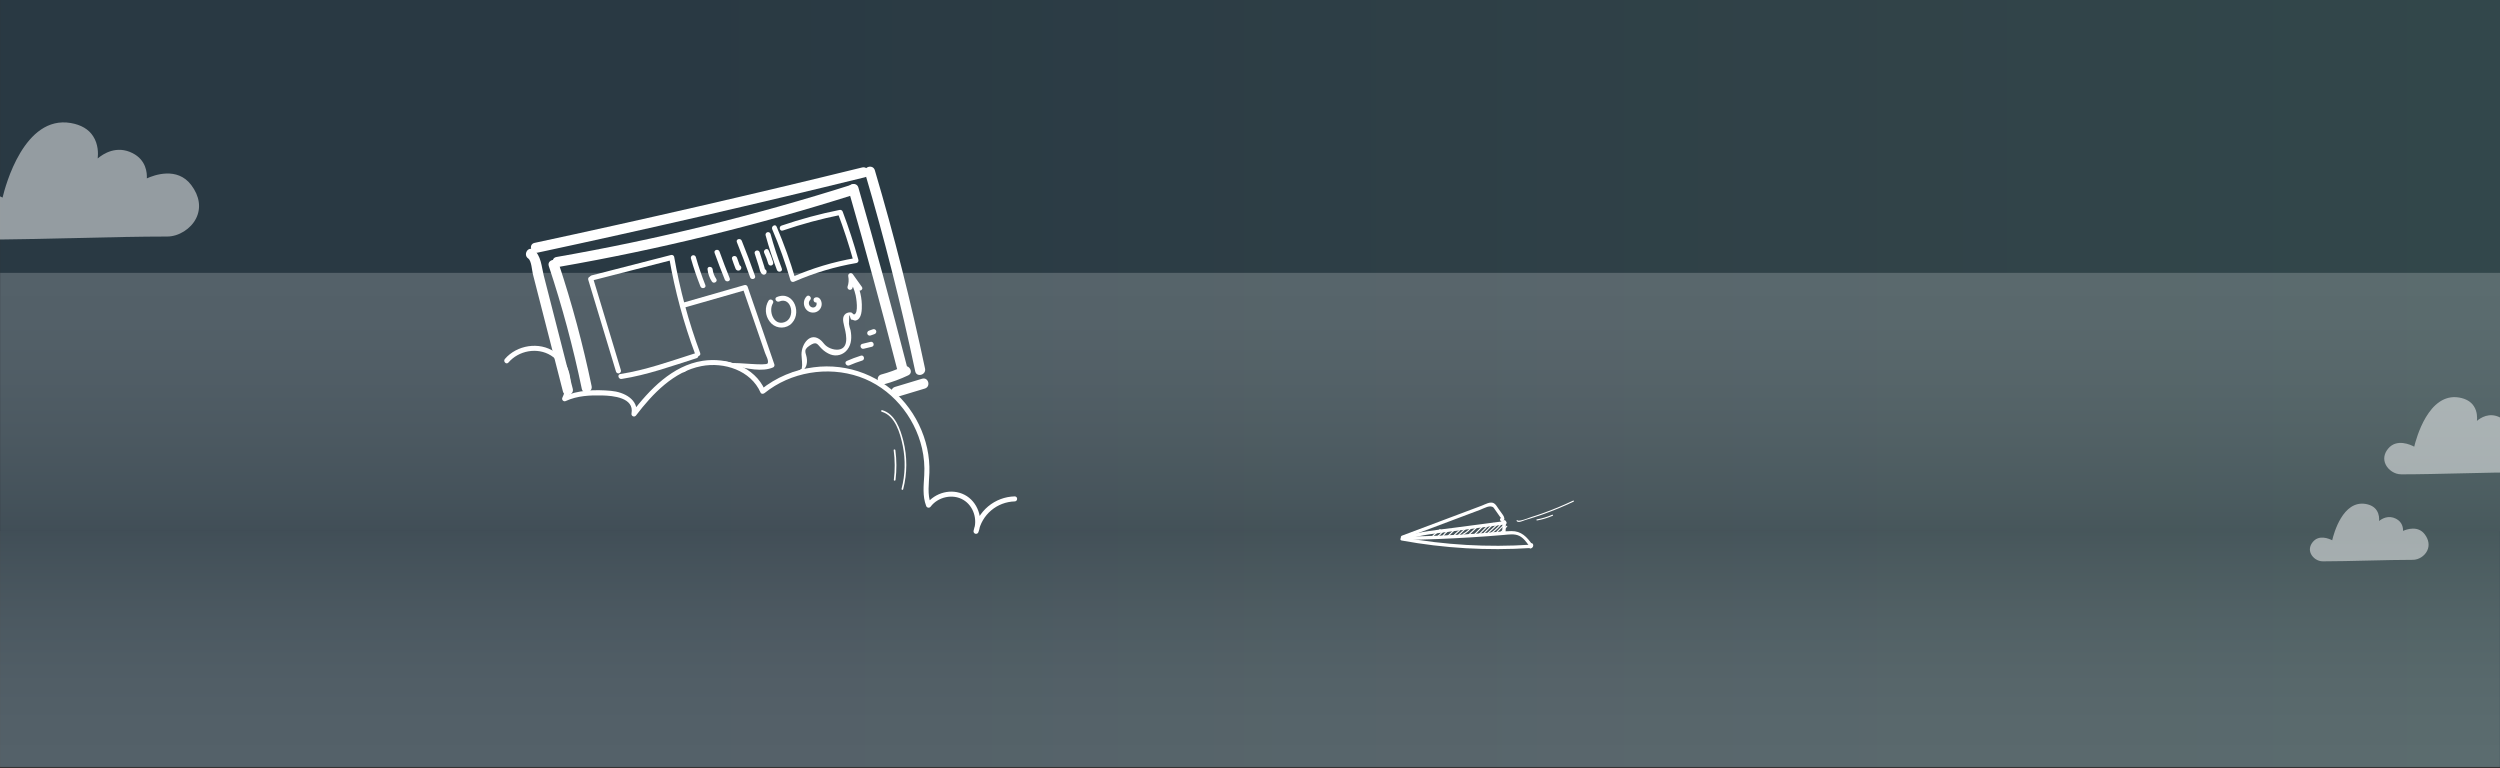 <svg xmlns="http://www.w3.org/2000/svg" width="1920" height="590" viewBox="0 0 1920 590" fill="none"><rect x="0" y="0" width="1920" height="590" fill="#333333" stroke="none"/><path d="M0.102 0H1920V589H0.102V0Z" fill="url(#paint0_linear_2108_7689)" fill-opacity="0.2"></path><path style="mix-blend-mode:multiply" d="M0 407.707H1919.9V589.001H0V407.707Z" fill="url(#paint1_linear_2108_7689)" fill-opacity="0.2"></path><path style="mix-blend-mode:multiply" d="M0.102 209.566H1920V407.706H0.102V209.566Z" fill="url(#paint2_linear_2108_7689)" fill-opacity="0.2"></path><path d="M1077.3 413.878C1090.56 408.893 1103.83 403.909 1117.09 398.924C1123.64 396.462 1130.19 393.999 1136.75 391.537C1139.58 390.471 1144.64 387.306 1147.13 389.938C1147.78 390.624 1152.7 398.17 1152.95 398.032L1154.24 398.08L1153.94 397.884C1152.54 396.991 1151.17 399.162 1152.56 400.054L1152.87 400.25C1153.06 400.371 1153.28 400.44 1153.51 400.448C1153.74 400.456 1153.96 400.404 1154.16 400.298C1156.19 399.188 1155.21 396.839 1154.19 395.418C1153.04 393.812 1151.89 392.205 1150.74 390.599C1149.78 389.26 1148.84 387.413 1147.38 386.539C1144.6 384.882 1140.7 387.328 1138.07 388.314C1133.92 389.876 1129.76 391.437 1125.61 392.999C1109.31 399.125 1093.01 405.251 1076.71 411.376C1075.19 411.95 1075.75 414.46 1077.3 413.878V413.878Z" fill="white"></path><path d="M1079.48 414.5C1091.48 410.586 1104.24 409.535 1116.69 407.898L1156.13 402.712C1157.58 402.52 1157.3 400.221 1155.88 400.177C1155.18 400.155 1154.47 400.133 1153.77 400.111C1152.11 400.059 1152.02 402.627 1153.67 402.679C1154.38 402.701 1155.08 402.723 1155.78 402.745C1155.7 401.9 1155.62 401.055 1155.54 400.21C1142.39 401.939 1129.25 403.667 1116.1 405.396C1103.65 407.033 1090.89 408.084 1078.89 411.999C1077.33 412.507 1077.9 415.015 1079.48 414.5V414.5Z" fill="white"></path><path d="M1076.4 415.103C1109.01 421.082 1142.24 423.025 1175.34 420.888C1176.97 420.782 1177.08 418.213 1175.43 418.32C1142.57 420.466 1109.57 418.562 1077.17 412.651C1075.56 412.357 1074.77 414.806 1076.4 415.103V415.103Z" fill="white"></path><path d="M1175.7 421.197C1176.02 421.12 1176.33 420.976 1176.59 420.775C1176.85 420.573 1177.07 420.319 1177.22 420.028C1177.4 419.696 1177.5 419.327 1177.52 418.949C1177.53 418.571 1177.46 418.196 1177.3 417.851C1177.14 417.551 1176.87 417.328 1176.54 417.229C1176.22 417.131 1175.86 417.165 1175.56 417.325C1175.27 417.493 1175.05 417.767 1174.96 418.091C1174.86 418.414 1174.89 418.763 1175.04 419.065C1175.02 419.016 1174.95 418.804 1174.99 418.971C1174.92 418.623 1174.99 418.788 1174.96 418.89C1174.93 419.039 1174.98 418.623 1174.98 418.774C1174.99 418.978 1174.82 418.76 1175.02 418.718C1174.99 418.759 1174.96 418.802 1174.94 418.847C1174.93 418.835 1175.13 418.618 1175 418.764C1174.85 418.924 1175.18 418.66 1175.05 418.724C1174.92 418.791 1175.36 418.633 1175.11 418.696C1174.78 418.774 1174.49 418.981 1174.31 419.271C1174.13 419.561 1174.08 419.91 1174.16 420.242C1174.24 420.574 1174.44 420.861 1174.73 421.04C1175.02 421.219 1175.37 421.276 1175.7 421.197V421.197Z" fill="white"></path><path d="M1079.27 414.684C1096.11 414.391 1112.94 413.726 1129.75 412.689C1138.15 412.167 1146.55 411.55 1154.94 410.839C1158.84 410.509 1163.19 409.754 1166.85 411.577C1170.18 413.238 1172.46 416.517 1174.52 419.491C1175.45 420.834 1177.73 419.638 1176.79 418.277C1172.72 412.405 1168.37 407.767 1160.74 407.864C1151.82 407.977 1142.79 409.277 1133.88 409.863C1115.73 411.056 1097.56 411.807 1079.37 412.116C1077.72 412.145 1077.62 414.713 1079.27 414.684V414.684Z" fill="white"></path><path d="M1154 400.635L1153.72 408.339C1153.72 408.672 1153.85 408.993 1154.08 409.233C1154.31 409.473 1154.62 409.615 1154.96 409.627C1155.29 409.639 1155.62 409.522 1155.86 409.299C1156.11 409.077 1156.26 408.767 1156.29 408.434L1156.57 400.73C1156.57 400.397 1156.45 400.076 1156.21 399.836C1155.98 399.596 1155.67 399.454 1155.33 399.442C1155 399.43 1154.68 399.547 1154.43 399.77C1154.18 399.992 1154.03 400.302 1154 400.635V400.635Z" fill="white"></path><path d="M1100.89 411.733C1102.7 410.174 1104.5 408.614 1106.3 407.055C1106.72 406.692 1106.14 406.063 1105.72 406.425L1100.3 411.103C1099.88 411.465 1100.47 412.095 1100.89 411.733Z" fill="white"></path><path d="M1104.02 412.721C1105.73 411.329 1107.3 409.769 1108.7 408.063C1109.05 407.636 1108.32 407.18 1107.97 407.602C1106.61 409.246 1105.09 410.75 1103.43 412.091C1103 412.44 1103.59 413.069 1104.02 412.721Z" fill="white"></path><path d="M1107.66 413.121C1109.06 410.85 1110.95 408.92 1113.18 407.47C1113.65 407.171 1113.24 406.409 1112.78 406.711C1110.41 408.235 1108.42 410.267 1106.93 412.66C1106.88 412.756 1106.86 412.87 1106.89 412.979C1106.91 413.087 1106.98 413.181 1107.07 413.241C1107.17 413.301 1107.28 413.322 1107.39 413.299C1107.5 413.277 1107.6 413.213 1107.66 413.121V413.121Z" fill="white"></path><path d="M1111.6 412.777L1116.92 407.531C1117.31 407.142 1116.73 406.511 1116.33 406.901C1114.56 408.649 1112.79 410.398 1111.02 412.147C1110.63 412.535 1111.21 413.167 1111.6 412.777V412.777Z" fill="white"></path><path d="M1115.87 412.595C1117.5 410.857 1119.25 409.236 1121.1 407.744C1121.53 407.397 1120.95 406.768 1120.52 407.114C1118.66 408.606 1116.91 410.227 1115.29 411.965C1114.91 412.367 1115.49 413 1115.87 412.595Z" fill="white"></path><path d="M1119.73 411.984C1121.77 410.046 1123.81 408.109 1125.84 406.171C1126.25 405.789 1125.66 405.159 1125.26 405.541C1123.22 407.478 1121.19 409.416 1119.15 411.354C1118.75 411.735 1119.33 412.366 1119.73 411.984V411.984Z" fill="white"></path><path d="M1123.73 410.801C1126.5 409.298 1128.92 407.235 1130.85 404.744C1131.19 404.306 1130.46 403.848 1130.12 404.282C1128.28 406.653 1125.97 408.615 1123.33 410.042C1123.23 410.099 1123.16 410.19 1123.13 410.297C1123.1 410.405 1123.11 410.52 1123.16 410.618C1123.21 410.716 1123.3 410.791 1123.41 410.825C1123.52 410.859 1123.63 410.85 1123.73 410.801V410.801Z" fill="white"></path><path d="M1127.76 411.576C1129.87 409.555 1131.98 407.534 1134.09 405.514C1134.49 405.13 1133.9 404.499 1133.5 404.883C1131.39 406.904 1129.28 408.925 1127.17 410.946C1126.77 411.329 1127.36 411.96 1127.76 411.576V411.576Z" fill="white"></path><path d="M1132.09 411.46L1139.63 403.86C1140.02 403.468 1139.44 402.836 1139.05 403.23C1136.53 405.763 1134.02 408.296 1131.5 410.829C1131.11 411.222 1131.7 411.853 1132.09 411.46V411.46Z" fill="white"></path><path d="M1136.25 410.699C1138.48 408.484 1140.7 406.268 1142.92 404.053C1143.31 403.662 1142.73 403.03 1142.33 403.422C1140.11 405.638 1137.89 407.853 1135.67 410.069C1135.28 410.459 1135.86 411.091 1136.25 410.699V410.699Z" fill="white"></path><path d="M1138.56 411.274C1141.52 408.27 1144.48 405.266 1147.44 402.262C1147.83 401.868 1147.25 401.236 1146.86 401.631C1143.9 404.636 1140.94 407.64 1137.98 410.644C1137.59 411.038 1138.17 411.67 1138.56 411.274Z" fill="white"></path><path d="M1143.18 409.582C1145.87 407.08 1148.56 404.578 1151.26 402.076C1151.34 401.997 1151.38 401.891 1151.38 401.779C1151.39 401.668 1151.35 401.56 1151.27 401.478C1151.19 401.396 1151.09 401.347 1150.98 401.341C1150.87 401.335 1150.76 401.372 1150.67 401.446C1147.98 403.948 1145.28 406.45 1142.59 408.952C1142.51 409.031 1142.47 409.137 1142.46 409.249C1142.46 409.36 1142.5 409.468 1142.58 409.55C1142.65 409.632 1142.76 409.681 1142.87 409.687C1142.98 409.693 1143.09 409.656 1143.18 409.582V409.582Z" fill="white"></path><path d="M1145.85 409.614C1148.93 407.31 1151.71 404.621 1154.11 401.612C1154.45 401.18 1153.72 400.723 1153.38 401.151C1151.02 404.097 1148.29 406.73 1145.27 408.984C1144.82 409.315 1145.41 409.943 1145.85 409.614V409.614Z" fill="white"></path><path d="M1149.96 408.787C1151.88 406.877 1153.8 404.967 1155.71 403.057C1156.1 402.667 1155.52 402.035 1155.13 402.427C1153.21 404.337 1151.29 406.247 1149.38 408.157C1148.99 408.548 1149.57 409.179 1149.96 408.787V408.787Z" fill="white"></path><path d="M1151.82 410.303C1153.71 408.371 1155.61 406.439 1157.5 404.508C1157.89 404.113 1157.31 403.481 1156.92 403.878C1155.02 405.809 1153.13 407.741 1151.24 409.672C1150.85 410.067 1151.43 410.699 1151.82 410.303Z" fill="white"></path><path d="M1164.81 400.167C1166.12 401.899 1170 399.781 1171.56 399.33C1175.84 398.086 1180.09 396.724 1184.3 395.243C1192.56 392.335 1200.66 388.996 1208.56 385.242C1209.06 385.005 1208.65 384.247 1208.15 384.484C1201.08 387.834 1193.87 390.878 1186.51 393.548C1183.11 394.781 1179.69 395.937 1176.24 397.019C1174.68 397.508 1166.47 400.938 1165.44 399.582C1165.11 399.14 1164.48 399.729 1164.81 400.167V400.167Z" fill="white"></path><path d="M1180.47 399.719C1184.62 398.984 1188.67 397.762 1192.53 396.079C1193.04 395.859 1192.63 395.101 1192.12 395.321C1188.33 396.97 1184.35 398.165 1180.27 398.882C1179.73 398.978 1179.92 399.816 1180.47 399.719V399.719Z" fill="white"></path><path d="M390.475 278.434C398.346 269.214 412.668 266.501 423.112 273.015C433.631 279.575 437.309 294.342 431.944 305.305C431.744 305.674 431.668 306.098 431.729 306.514C431.789 306.93 431.982 307.315 432.279 307.612C432.577 307.909 432.962 308.103 433.378 308.163C433.793 308.223 434.218 308.148 434.587 307.947C443.383 303.918 453.101 303.468 462.629 303.71C470.713 303.914 487.23 305.325 485.004 317.488C484.897 317.936 484.952 318.407 485.159 318.817C485.367 319.228 485.714 319.551 486.138 319.73C486.562 319.908 487.035 319.931 487.474 319.793C487.913 319.655 488.288 319.366 488.534 318.977C501.146 302.453 517.36 285.317 538.662 281.178C556.033 277.803 576.635 284.44 584.117 301.516C584.666 302.768 586.298 302.596 587.151 301.907C607.245 285.696 635.535 280.987 659.911 289.345C684.143 297.653 702.351 319.469 708.087 344.201C709.647 351.026 710.229 358.039 709.816 365.029C709.38 372.961 708.381 380.926 711.285 388.532C711.397 388.889 711.609 389.206 711.896 389.446C712.183 389.686 712.532 389.84 712.903 389.888C713.273 389.936 713.65 389.878 713.989 389.72C714.328 389.561 714.614 389.309 714.815 388.993C720.461 381.606 731.652 379.076 739.758 383.854C747.818 388.606 750.903 399.056 747.714 407.621C748.955 407.963 750.197 408.306 751.439 408.648C752.718 402.143 756.172 396.266 761.233 391.984C766.294 387.702 772.661 385.268 779.288 385.084C781.771 385.046 781.779 381.183 779.288 381.221C771.816 381.407 764.628 384.118 758.895 388.912C753.161 393.706 749.22 400.301 747.714 407.621C747.599 408.108 747.677 408.62 747.932 409.051C748.187 409.481 748.599 409.796 749.081 409.929C749.564 410.062 750.079 410.003 750.519 409.764C750.958 409.525 751.288 409.125 751.439 408.648C755.333 398.19 750.879 385.218 740.793 380.013C730.744 374.828 718.21 378.236 711.479 387.044L715.01 387.505C711.978 379.564 713.492 371.278 713.775 363.029C713.98 356.736 713.405 350.443 712.063 344.292C709.248 331.582 703.469 319.718 695.197 309.668C686.776 299.486 675.904 291.611 663.603 286.785C651.303 281.958 637.977 280.337 624.878 282.074C610.064 283.901 596.053 289.824 584.419 299.176C585.431 299.306 586.442 299.436 587.453 299.567C579.551 281.534 558.059 274.262 539.628 277.108C516.405 280.695 498.77 299.245 485.198 317.027L488.729 318.515C490.888 306.716 479.101 301.042 469.258 300.167C457.043 299.08 443.941 299.434 432.637 304.612C433.518 305.493 434.399 306.373 435.28 307.254C441.448 294.649 437.65 278.286 425.923 270.245C414.124 262.155 396.906 264.97 387.744 275.702C386.138 277.583 388.858 280.328 390.475 278.434V278.434Z" fill="white"></path><path d="M677.147 316.231C687.565 319.162 691.358 332.898 693.303 342.274C695.53 353.257 695.216 364.604 692.386 375.448C692.347 375.611 692.373 375.783 692.459 375.927C692.544 376.071 692.682 376.177 692.844 376.221C693.005 376.266 693.178 376.246 693.325 376.166C693.472 376.086 693.583 375.951 693.633 375.791C696.817 363.557 696.854 350.715 693.741 338.463C691.423 329.483 687.431 317.78 677.491 314.984C677.328 314.946 677.156 314.971 677.011 315.057C676.867 315.142 676.761 315.28 676.717 315.442C676.672 315.604 676.692 315.776 676.772 315.924C676.853 316.071 676.987 316.181 677.147 316.231V316.231Z" fill="white"></path><path d="M686.35 345.768C687.363 353.324 687.405 360.978 686.475 368.544C686.375 369.369 687.668 369.361 687.768 368.544C688.698 360.978 688.656 353.324 687.643 345.768C687.535 344.955 686.241 344.944 686.35 345.768Z" fill="white"></path><path d="M439.872 298.556C434.834 278.882 429.795 259.208 424.757 239.535C422.364 230.19 419.97 220.845 417.577 211.5C415.921 205.033 415.589 195.824 409.624 191.749C405.455 188.901 401.535 195.68 405.674 198.508C408.187 200.224 408.551 207.808 409.274 210.629C410.282 214.564 411.289 218.499 412.297 222.434C414.564 231.287 416.832 240.14 419.099 248.993C423.508 266.207 427.916 283.422 432.325 300.636C433.573 305.512 441.124 303.446 439.872 298.556Z" fill="white"></path><path d="M412.632 194.086C496.781 176.024 580.648 156.713 664.231 136.152C669.12 134.949 667.049 127.399 662.151 128.604C578.577 149.164 494.71 168.475 410.551 186.538C405.629 187.595 407.712 195.142 412.632 194.086Z" fill="white"></path><path d="M664.323 132.827C679.182 183.081 692.037 233.86 702.887 285.165C703.929 290.09 711.475 288.006 710.435 283.084C699.592 231.813 686.737 181.034 671.87 130.746C670.445 125.927 662.889 127.978 664.323 132.827Z" fill="white"></path><path d="M421.491 204.391C431.743 235.278 440.198 266.732 446.813 298.596C447.836 303.524 455.382 301.439 454.36 296.515C447.745 264.651 439.291 233.197 429.038 202.311C427.459 197.553 419.898 199.592 421.491 204.391V204.391Z" fill="white"></path><path d="M429.432 204.93C506.148 191.54 581.874 172.998 656.097 149.43C660.88 147.912 658.837 140.353 654.016 141.883C579.793 165.451 504.067 183.993 427.352 197.383C422.399 198.247 424.498 205.791 429.432 204.93Z" fill="white"></path><path d="M651.687 146.122C664.74 191.549 677.13 237.158 688.859 282.949C690.108 287.825 697.659 285.758 696.407 280.868C684.679 235.081 672.288 189.472 659.234 144.041C657.846 139.209 650.291 141.264 651.687 146.122Z" fill="white"></path><path d="M678.935 295.147C685.316 293.403 691.532 291.101 697.511 288.268C702.065 286.124 698.096 279.375 693.56 281.51C688.181 284.026 682.591 286.064 676.854 287.6C671.998 288.915 674.059 296.468 678.935 295.147Z" fill="white"></path><path d="M689.42 304.702C696.373 302.603 703.326 300.503 710.28 298.404C715.089 296.952 713.04 289.395 708.199 290.857C701.246 292.956 694.292 295.055 687.339 297.155C682.53 298.607 684.579 306.164 689.42 304.702Z" fill="white"></path><path d="M451.741 214.756C458.859 238.309 465.977 261.863 473.096 285.416C473.247 285.9 473.581 286.307 474.027 286.549C474.473 286.792 474.995 286.853 475.485 286.718C475.974 286.583 476.392 286.263 476.65 285.826C476.908 285.389 476.987 284.869 476.869 284.375C469.751 260.822 462.633 237.269 455.515 213.716C455.363 213.232 455.029 212.825 454.583 212.583C454.137 212.34 453.615 212.279 453.125 212.414C452.636 212.549 452.218 212.869 451.96 213.306C451.702 213.743 451.623 214.263 451.741 214.756V214.756Z" fill="white"></path><path d="M455.31 215.305C475.669 210.073 496.028 204.841 516.386 199.608C515.584 199.153 514.782 198.697 513.979 198.242C518.361 223.448 525.052 248.198 533.969 272.178C534.839 274.518 538.622 273.506 537.742 271.138C528.826 247.158 522.134 222.408 517.753 197.202C517.61 196.704 517.278 196.283 516.828 196.028C516.378 195.772 515.846 195.703 515.346 195.835L454.27 211.532C453.786 211.684 453.379 212.017 453.136 212.463C452.892 212.909 452.832 213.432 452.967 213.921C453.102 214.411 453.422 214.829 453.859 215.087C454.296 215.345 454.817 215.424 455.31 215.305Z" fill="white"></path><path d="M477.39 291.036C497.124 287.967 516.052 281.102 535.023 275.069C537.414 274.309 536.392 270.529 533.982 271.295C515.012 277.328 496.084 284.193 476.35 287.262C473.869 287.648 474.923 291.419 477.39 291.036Z" fill="white"></path><path d="M525.636 236.235C541.368 231.721 557.099 227.207 572.831 222.693C572.029 222.238 571.226 221.782 570.424 221.327C574.335 232.684 578.247 244.04 582.158 255.397C583.951 260.603 585.744 265.808 587.537 271.013C588.282 273.177 590.538 276.897 589.608 279.014C588.632 281.238 564.811 278.084 562.589 279.014C561.555 278.509 553.295 275.507 542.418 279.014C539.681 279.896 538.965 280.344 536.21 281.168C531.353 282.621 536.21 280.577 536.21 280.577C533.387 275.735 525.195 289.962 523.294 284.715C522.443 282.366 522.434 281.822 523.294 284.198C524.991 288.881 521.598 280.032 523.294 284.715C524.233 287.308 534.338 278.991 536.21 281.168C536.21 280.577 538.386 280.235 542.418 279.014C545.521 271.773 577.513 289.48 593.834 282.12C594.206 281.902 594.496 281.567 594.659 281.168C594.821 280.768 594.847 280.326 594.733 279.91C587.888 260.035 581.043 240.161 574.198 220.286C574.051 219.791 573.719 219.372 573.27 219.117C572.821 218.863 572.291 218.792 571.79 218.92C556.059 223.434 540.327 227.948 524.596 232.462C524.111 232.614 523.705 232.947 523.462 233.393C523.219 233.839 523.159 234.362 523.294 234.851C523.429 235.34 523.748 235.758 524.185 236.016C524.622 236.275 525.142 236.353 525.636 236.235Z" fill="white"></path><path d="M593.055 176.038C598.485 188.783 603.158 201.838 607.048 215.135C607.133 215.42 607.282 215.682 607.482 215.902C607.682 216.122 607.929 216.295 608.205 216.407C608.481 216.519 608.778 216.568 609.075 216.55C609.372 216.532 609.662 216.448 609.922 216.304C625.265 209.588 641.372 204.775 657.884 201.972C658.381 201.83 658.803 201.498 659.059 201.048C659.314 200.598 659.383 200.066 659.251 199.565C655.79 187.056 651.772 174.732 647.198 162.596C647.047 162.104 646.713 161.689 646.266 161.435C645.819 161.181 645.291 161.108 644.791 161.229C629.678 164.256 614.78 168.279 600.197 173.27C597.828 174.081 598.845 177.862 601.237 177.044C615.821 172.052 630.718 168.03 645.832 165.003C645.029 164.547 644.227 164.092 643.425 163.636C648.002 175.782 652.019 188.105 655.477 200.606C655.932 199.803 656.388 199.001 656.843 198.199C640.004 201.092 623.583 206.038 607.947 212.925L610.821 214.094C606.819 200.479 602.015 187.112 596.434 174.063C595.449 171.754 592.077 173.745 593.055 176.038V176.038Z" fill="white"></path><path d="M596.068 294.025C596.898 291.159 601.758 290.818 604.485 290.922C605.631 290.966 602.742 289.814 603.966 289.887C605.043 289.951 607.326 288.443 608.344 288.086C606.526 284.1 612.992 288.023 613.793 287.301C618.059 283.763 619.993 281.398 619.758 276.364C619.514 271.146 616.127 269.27 621.553 265.578C627.482 261.544 627.573 264.514 631.212 267.954C633.073 269.802 635.292 271.249 637.733 272.207C640.015 273.093 642.524 273.211 644.878 272.542C647.233 271.874 649.306 270.456 650.782 268.503C654.092 264.245 654.202 258.662 653.221 253.587C652.665 252.033 652.25 250.432 651.98 248.804C652.21 235.766 652.613 245.73 654.019 245.518C654.968 245.375 655.954 246.398 657.106 246.163C662.043 245.153 661.952 237.42 661.883 233.871C661.661 226.277 659.437 218.876 655.437 212.417C654.503 210.854 651.608 211.389 651.791 213.405C652.29 215.707 651.974 218.11 650.897 220.205C652.155 220.552 653.413 220.899 654.671 221.246C655.581 217.957 655.771 214.51 655.228 211.14C654.036 211.643 652.843 212.146 651.651 212.648C653.955 215.875 656.258 219.101 658.562 222.328C660.013 224.36 663.408 222.408 661.941 220.353C659.637 217.126 657.334 213.9 655.03 210.673C654.782 210.279 654.401 209.986 653.957 209.846C653.512 209.707 653.032 209.729 652.603 209.91C652.174 210.091 651.822 210.419 651.612 210.835C651.402 211.251 651.346 211.728 651.454 212.181C652.005 214.856 651.812 217.632 650.897 220.205C650.78 220.699 650.859 221.219 651.118 221.655C651.376 222.092 651.793 222.411 652.282 222.546C652.771 222.68 653.294 222.62 653.739 222.378C654.185 222.135 654.519 221.73 654.671 221.246C655.661 218.758 656.016 216.064 655.704 213.405L652.058 214.392C654.432 218.223 656.153 222.421 657.151 226.815C657.454 228.238 659.715 240.706 655.892 241.53C655.496 241.615 654.222 239.822 653.367 239.902C652.008 239.793 650.653 240.148 649.524 240.91C646.62 243.147 647.482 246.785 648.206 249.844C649.316 254.529 652.569 265.861 645.481 268.177C641.8 269.38 636.718 267.704 633.979 265.187C632.727 264.035 631.806 262.558 630.531 261.435C622.362 254.237 615.43 264.296 615.552 272.336C615.58 274.135 615.882 275.913 615.941 277.709C616.137 279.521 616.071 281.352 615.745 283.145C613.278 284.792 610.811 286.439 608.344 288.086C606.401 288.239 604.623 288.852 602.416 289.37C598.057 290.394 595.775 292.236 594.658 296.094C594.54 296.588 593.882 295.657 594.14 296.094C594.399 296.531 593.649 295.442 594.139 295.577C594.628 295.712 594.211 295.302 594.657 295.06C595.103 294.817 595.916 294.51 596.068 294.025Z" fill="white"></path><path d="M652.3 280.595C655.526 279.189 658.827 277.961 662.187 276.916C664.583 276.166 663.56 272.387 661.147 273.142C657.468 274.301 653.855 275.661 650.325 277.216C648.024 278.224 650.013 281.597 652.3 280.595V280.595Z" fill="white"></path><path d="M663.314 267.84C665.405 267.335 667.497 266.83 669.588 266.325C672.035 265.734 670.999 261.959 668.547 262.551C666.456 263.056 664.365 263.561 662.274 264.066C659.827 264.657 660.863 268.432 663.314 267.84V267.84Z" fill="white"></path><path d="M668.475 257.701C669.511 257.334 670.548 256.967 671.585 256.6C672.079 256.451 672.496 256.118 672.75 255.67C673.004 255.222 673.077 254.693 672.952 254.193C672.81 253.695 672.478 253.273 672.028 253.017C671.578 252.762 671.045 252.693 670.545 252.826C669.508 253.193 668.471 253.56 667.434 253.927C666.941 254.076 666.524 254.409 666.269 254.857C666.015 255.305 665.943 255.834 666.068 256.334C666.21 256.832 666.541 257.254 666.992 257.51C667.442 257.765 667.974 257.834 668.475 257.701V257.701Z" fill="white"></path><path d="M530.606 198.407C532.687 205.715 535.133 212.914 537.935 219.978C538.852 222.291 542.639 221.283 541.708 218.937C538.906 211.874 536.461 204.675 534.38 197.367C534.228 196.882 533.894 196.476 533.448 196.233C533.003 195.99 532.48 195.93 531.991 196.065C531.501 196.199 531.083 196.519 530.825 196.956C530.567 197.393 530.488 197.913 530.606 198.407V198.407Z" fill="white"></path><path d="M543.382 206.81C543.73 210.161 544.868 213.381 546.704 216.205C548.082 218.3 551.473 216.342 550.083 214.23C548.582 212.011 547.627 209.469 547.296 206.81C547.01 204.338 543.093 204.309 543.382 206.81Z" fill="white"></path><path d="M548.809 194.236C551.292 201.137 553.909 207.985 556.657 214.783C557.589 217.088 561.376 216.081 560.431 213.743C557.682 206.944 555.066 200.095 552.582 193.196C551.736 190.844 547.953 191.859 548.809 194.236V194.236Z" fill="white"></path><path d="M562.231 198.984C563.09 201.366 563.844 203.829 564.833 206.159C564.971 206.637 565.26 207.057 565.657 207.357C566.054 207.656 566.538 207.819 567.035 207.82C567.533 207.821 568.017 207.66 568.415 207.362C568.813 207.065 569.104 206.646 569.244 206.168C569.336 205.835 569.338 205.483 569.249 205.149C569.161 204.814 568.985 204.509 568.741 204.265L568.622 204.128C566.972 202.22 564.214 204.998 565.855 206.895L565.974 207.032C565.806 206.397 565.638 205.763 565.471 205.128L565.389 205.338C565.845 204.883 566.3 204.427 566.756 203.972L566.551 204.058L568.058 204.255C568.651 204.668 568.006 203.495 567.93 203.283L567.256 201.414C566.839 200.258 566.422 199.101 566.005 197.944C565.157 195.592 561.374 196.607 562.231 198.984V198.984Z" fill="white"></path><path d="M565.898 185.936C569.499 194.872 572.9 203.883 576.099 212.968C576.93 215.328 580.712 214.312 579.873 211.928C576.673 202.841 573.272 193.83 569.671 184.896C568.742 182.589 564.955 183.597 565.898 185.936V185.936Z" fill="white"></path><path d="M579.634 194.755C580.679 198.017 581.723 201.278 582.767 204.539C583.389 206.479 583.696 209.634 585.649 210.706C586.025 210.916 586.459 211 586.886 210.945C587.313 210.89 587.71 210.699 588.021 210.4C588.331 210.106 588.554 209.732 588.666 209.319C588.777 208.907 588.772 208.471 588.651 208.061C588.533 207.65 588.286 207.288 587.946 207.03C587.606 206.771 587.191 206.629 586.764 206.624L586.583 206.613C584.068 206.452 584.078 210.366 586.583 210.526L586.764 210.538C586.135 210.059 585.506 209.58 584.877 209.101L584.925 209.364C585.093 208.73 585.26 208.095 585.428 207.46L585.253 207.633C586.044 207.531 586.834 207.429 587.625 207.327C587.313 206.432 587.067 205.516 586.889 204.586C586.483 203.317 586.077 202.049 585.671 200.781C584.917 198.426 584.162 196.07 583.408 193.715C582.643 191.326 578.863 192.347 579.634 194.755V194.755Z" fill="white"></path><path d="M586.923 194.254C588.185 196.946 589.227 199.737 590.038 202.597C590.19 203.082 590.524 203.488 590.969 203.731C591.415 203.974 591.938 204.035 592.427 203.9C592.916 203.765 593.334 203.445 593.592 203.008C593.851 202.571 593.929 202.051 593.811 201.557C592.894 198.375 591.721 195.272 590.302 192.279C589.229 190.002 585.855 191.986 586.923 194.254V194.254Z" fill="white"></path><path d="M587.975 180.673C590.441 189.705 593.341 198.591 596.676 207.33C597.565 209.66 601.349 208.649 600.45 206.29C597.113 197.543 594.212 188.657 591.749 179.632C591.597 179.148 591.263 178.742 590.817 178.499C590.372 178.256 589.849 178.195 589.36 178.33C588.87 178.465 588.453 178.785 588.194 179.222C587.936 179.659 587.858 180.179 587.975 180.673V180.673Z" fill="white"></path><path d="M590.219 230.952C588.743 233.388 588.036 236.212 588.191 239.056C588.346 241.9 589.354 244.631 591.086 246.892C592.794 249.284 595.374 250.909 598.27 251.414C601.166 251.92 604.144 251.267 606.562 249.595C616.907 241.915 609.897 222.52 596.568 228.154C594.256 229.131 596.248 232.503 598.543 231.533C608.134 227.479 611.371 244.59 602.319 247.495C593.903 250.197 590.08 238.695 593.598 232.927C594.913 230.772 591.53 228.803 590.219 230.952V230.952Z" fill="white"></path><path d="M619.417 227.641C614.911 232.487 618.413 240.867 625.336 240.008C626.774 239.818 628.109 239.159 629.135 238.133C630.16 237.106 630.819 235.771 631.008 234.333C631.409 231.539 629.614 227.381 626.158 228.453C623.76 229.197 624.783 232.976 627.198 232.227C626.842 232.337 626.894 232.037 627.033 232.491C627.112 232.727 627.161 232.972 627.181 233.221C627.207 233.81 627.057 234.393 626.75 234.896C626.448 235.386 625.998 235.766 625.464 235.981C624.931 236.197 624.343 236.236 623.786 236.093C623.202 235.951 622.666 235.657 622.233 235.24C621.8 234.823 621.486 234.298 621.323 233.719C621.16 233.14 621.154 232.529 621.305 231.947C621.456 231.365 621.76 230.834 622.184 230.408C623.897 228.566 621.136 225.792 619.417 227.641V227.641Z" fill="white"></path><g opacity="0.5"><path d="M1843.9 363.626C1836.18 363.626 1826.95 354.171 1834.54 344.967C1841.88 336.079 1854.54 343.99 1854.54 343.99C1854.54 343.99 1863.27 301.534 1888.53 305.915C1905.32 308.815 1901.35 324.952 1901.35 324.952C1901.35 324.952 1909.29 315.843 1919.59 321.076C1928.16 325.394 1926.39 334.377 1926.39 334.377C1926.39 334.377 1940.98 326.213 1949.1 337.024C1959.15 350.325 1947.34 362.082 1937.45 362.082C1910.39 362.082 1871.68 363.626 1843.93 363.626H1843.9Z" fill="white"></path><path d="M1843.9 364.257C1839.17 364.257 1834.2 361.042 1832.12 356.598C1830.26 352.627 1830.95 348.371 1834.07 344.589C1840.59 336.646 1851.21 341.5 1854.13 343.045C1855.55 337.056 1865.1 301.282 1888.66 305.316C1893.86 306.23 1897.67 308.437 1899.93 311.967C1902.58 316.001 1902.55 320.698 1902.27 323.251C1905.07 320.855 1911.81 316.474 1919.87 320.54C1926.87 324.07 1927.28 330.626 1927.12 333.337C1930.68 331.698 1942.49 327.285 1949.58 336.678C1953.8 342.257 1954.68 348.245 1952.07 353.509C1949.42 358.867 1943.25 362.744 1937.42 362.744C1924 362.744 1907.34 363.122 1891.24 363.501C1874.83 363.879 1857.85 364.289 1843.87 364.289L1843.9 364.257ZM1843.68 341.406C1840.65 341.406 1837.5 342.383 1835.02 345.377C1832.21 348.781 1831.58 352.563 1833.25 356.062C1835.11 360.034 1839.71 362.996 1843.9 362.996C1857.85 362.996 1874.83 362.587 1891.24 362.208C1907.34 361.83 1924 361.452 1937.42 361.452C1942.77 361.452 1948.47 357.859 1950.93 352.91C1953.33 348.088 1952.51 342.572 1948.57 337.403C1940.85 327.191 1927.24 334.629 1926.68 334.944C1926.46 335.07 1926.2 335.039 1926.02 334.913C1925.83 334.755 1925.73 334.535 1925.76 334.282C1925.83 333.936 1927.34 325.709 1919.31 321.675C1909.54 316.758 1902.11 325.047 1901.82 325.426C1901.64 325.646 1901.32 325.709 1901.07 325.583C1900.82 325.457 1900.69 325.142 1900.75 324.858C1900.75 324.795 1902.36 317.987 1898.89 312.66C1896.82 309.477 1893.29 307.428 1888.44 306.577C1864.03 302.354 1855.27 343.738 1855.17 344.148C1855.14 344.337 1854.99 344.526 1854.8 344.589C1854.61 344.684 1854.39 344.652 1854.23 344.558C1854.13 344.495 1849.13 341.437 1843.71 341.437L1843.68 341.406Z" fill="white"></path></g><g opacity="0.5"><path d="M1783.66 430.448C1777.96 430.448 1771.09 423.451 1776.73 416.611C1782.15 410.024 1791.57 415.886 1791.57 415.886C1791.57 415.886 1798.06 384.399 1816.77 387.645C1829.21 389.788 1826.28 401.766 1826.28 401.766C1826.28 401.766 1832.17 395.02 1839.82 398.897C1846.19 402.112 1844.86 408.763 1844.86 408.763C1844.86 408.763 1855.67 402.711 1861.72 410.717C1869.18 420.582 1860.39 429.313 1853.05 429.313C1832.99 429.313 1804.26 430.479 1783.66 430.479V430.448Z" fill="white"></path><path d="M1783.66 431.078C1780.1 431.078 1776.35 428.651 1774.78 425.31C1773.36 422.316 1773.9 419.069 1776.23 416.233C1781.02 410.402 1788.67 413.68 1791.13 414.94C1792.32 409.803 1799.25 384.052 1816.86 387.046C1820.77 387.708 1823.63 389.41 1825.34 392.058C1827.19 394.894 1827.29 398.141 1827.13 400.127C1829.4 398.298 1834.28 395.43 1840.08 398.361C1845.12 400.914 1845.62 405.579 1845.56 407.723C1848.49 406.43 1857.02 403.499 1862.19 410.339C1865.37 414.531 1866 419.038 1864.05 423.009C1862.03 427.107 1857.5 429.944 1853.05 429.944C1843.1 429.944 1830.75 430.227 1818.81 430.511C1806.62 430.795 1794.06 431.11 1783.66 431.11V431.078ZM1783.54 414.089C1781.33 414.089 1779.03 414.814 1777.2 417.021C1774.59 420.173 1775.06 422.978 1775.91 424.774C1777.27 427.674 1780.61 429.817 1783.66 429.817C1794.03 429.817 1806.59 429.534 1818.78 429.25C1830.72 428.966 1843.07 428.683 1853.05 428.683C1856.99 428.683 1861.12 426.067 1862.91 422.442C1864.68 418.912 1864.05 414.877 1861.18 411.095C1855.54 403.625 1845.56 409.078 1845.15 409.299C1844.93 409.425 1844.68 409.393 1844.49 409.267C1844.3 409.109 1844.2 408.889 1844.23 408.637C1844.3 408.385 1845.37 402.396 1839.54 399.465C1832.39 395.871 1826.82 402.144 1826.75 402.207C1826.56 402.427 1826.25 402.49 1826 402.364C1825.74 402.238 1825.62 401.923 1825.68 401.639C1825.68 401.576 1826.88 396.596 1824.33 392.72C1822.78 390.387 1820.23 388.906 1816.67 388.275C1798.75 385.123 1792.26 415.728 1792.2 416.012C1792.17 416.201 1792.01 416.39 1791.82 416.453C1791.63 416.548 1791.41 416.516 1791.25 416.422C1791.03 416.264 1787.44 414.089 1783.57 414.089H1783.54Z" fill="white"></path></g><g opacity="0.5"><path d="M-13.567 182.996C-25.282 182.996 -39.292 168.642 -27.768 154.671C-16.627 141.178 2.594 153.188 2.594 153.188C2.594 153.188 15.839 88.739 54.187 95.39C79.673 99.791 73.648 124.289 73.648 124.289C73.648 124.289 85.698 110.461 101.333 118.404C114.339 124.958 111.661 138.595 111.661 138.595C111.661 138.595 133.8 126.202 146.136 142.614C161.389 162.805 143.459 180.651 128.445 180.651C87.371 180.651 28.606 182.996 -13.519 182.996H-13.567Z" fill="white"></path><path d="M-13.566 183.952C-20.739 183.952 -28.294 179.072 -31.45 172.326C-34.271 166.297 -33.219 159.838 -28.485 154.096C-18.587 142.039 -2.473 149.407 1.974 151.752C4.125 142.661 18.613 88.356 54.379 94.48C62.269 95.868 68.054 99.217 71.497 104.576C75.514 110.7 75.466 117.829 75.035 121.705C79.291 118.068 89.523 111.418 101.764 117.59C112.379 122.949 113.001 132.901 112.762 137.015C118.165 134.527 136.096 127.829 146.854 142.087C153.261 150.556 154.6 159.646 150.632 167.637C146.615 175.77 137.243 181.656 128.397 181.656C108.028 181.656 82.734 182.23 58.3 182.804C33.388 183.378 7.616 184 -13.614 184L-13.566 183.952ZM-13.901 149.264C-18.491 149.264 -23.273 150.747 -27.05 155.292C-31.306 160.46 -32.262 166.201 -29.728 171.512C-26.907 177.541 -19.926 182.038 -13.566 182.038C7.616 182.038 33.388 181.416 58.3 180.842C82.734 180.268 108.028 179.694 128.397 179.694C136.526 179.694 145.181 174.239 148.91 166.728C152.544 159.407 151.301 151.034 145.324 143.187C133.609 127.685 112.953 138.977 112.092 139.455C111.758 139.647 111.375 139.599 111.088 139.408C110.801 139.168 110.658 138.833 110.706 138.451C110.801 137.924 113.097 125.437 100.904 119.312C86.081 111.848 74.796 124.432 74.366 125.006C74.079 125.341 73.601 125.437 73.219 125.245C72.836 125.054 72.645 124.575 72.74 124.145C72.74 124.049 75.179 113.714 69.919 105.628C66.763 100.796 61.408 97.686 54.044 96.394C16.988 89.983 3.695 152.804 3.551 153.426C3.504 153.714 3.265 154.001 2.978 154.096C2.691 154.24 2.356 154.192 2.117 154.048C1.974 153.953 -5.629 149.312 -13.853 149.312L-13.901 149.264Z" fill="white"></path></g><defs><linearGradient id="paint0_linear_2108_7689" x1="1920" y1="294.5" x2="0.102" y2="294.5" gradientUnits="userSpaceOnUse"><stop stop-color="#2C97A9"></stop><stop offset="0.224" stop-color="#28829D"></stop><stop offset="0.74" stop-color="#004F81"></stop><stop offset="1" stop-color="#004F81"></stop></linearGradient><linearGradient id="paint1_linear_2108_7689" x1="959.949" y1="407.707" x2="959.949" y2="589.001" gradientUnits="userSpaceOnUse"><stop stop-color="#9FA1A4"></stop><stop offset="0.122" stop-color="#B2B4B6"></stop><stop offset="0.367" stop-color="#D4D5D6"></stop><stop offset="0.601" stop-color="#ECECED"></stop><stop offset="0.818" stop-color="#FAFAFA"></stop><stop offset="1" stop-color="white"></stop></linearGradient><linearGradient id="paint2_linear_2108_7689" x1="960.051" y1="407.706" x2="960.051" y2="209.566" gradientUnits="userSpaceOnUse"><stop stop-color="#9FA1A4"></stop><stop offset="0.122" stop-color="#B2B4B6"></stop><stop offset="0.367" stop-color="#D4D5D6"></stop><stop offset="0.601" stop-color="#ECECED"></stop><stop offset="0.818" stop-color="#FAFAFA"></stop><stop offset="1" stop-color="white"></stop></linearGradient></defs></svg>